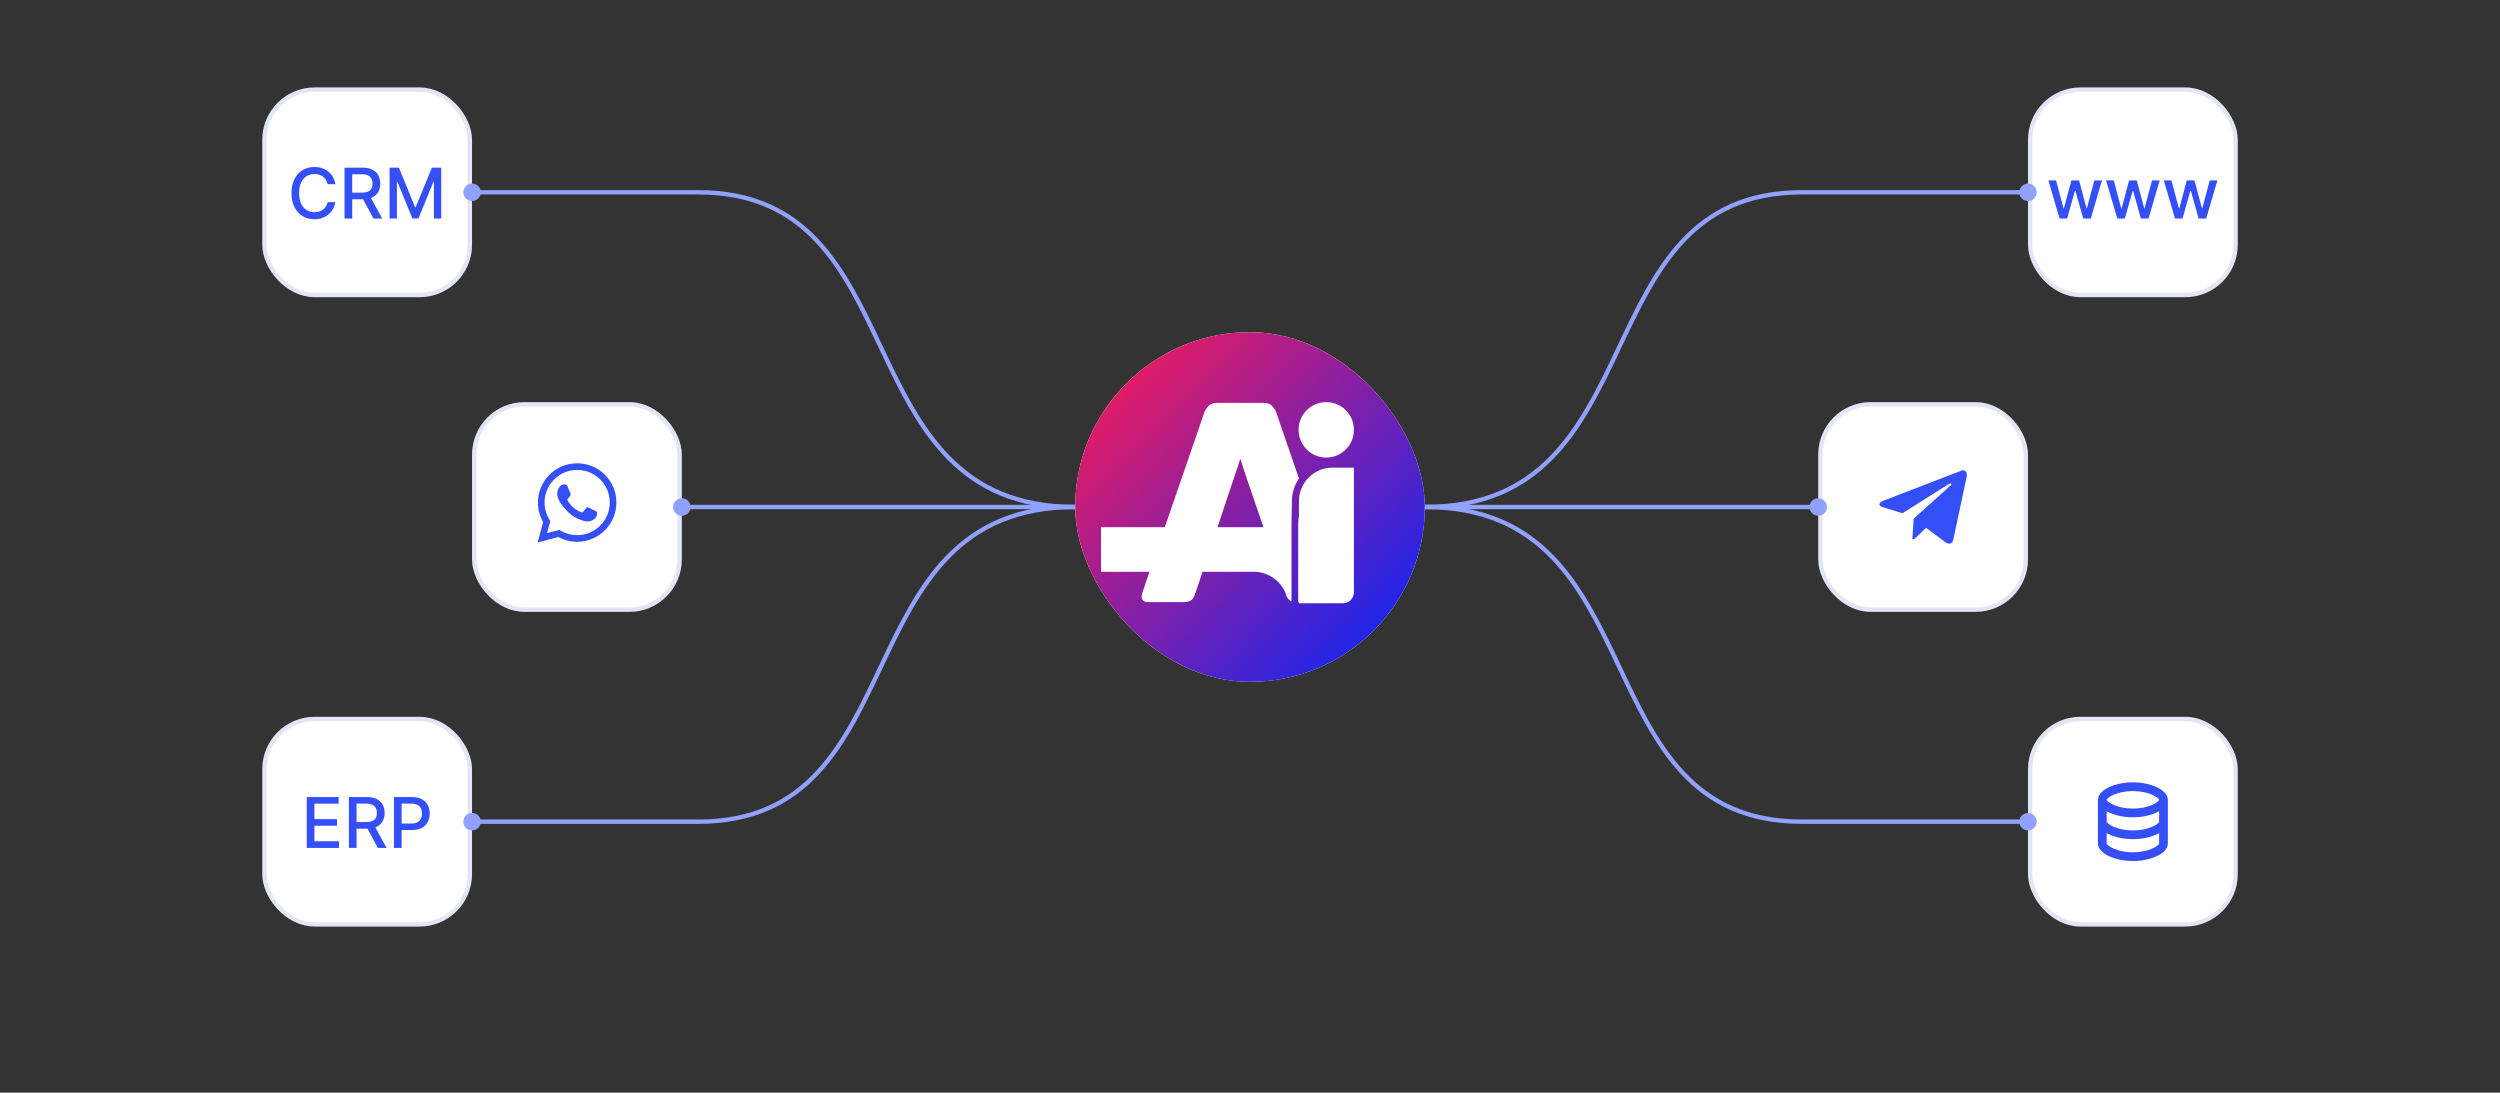 <svg width="572" height="250" viewBox="0 0 572 250" fill="none" xmlns="http://www.w3.org/2000/svg">
<rect x="0" y="0" width="572" height="250" fill="#333333" stroke="none"/>
<rect x="108.5" y="92.5" width="47" height="47" rx="11.5" fill="white" stroke="#E2E5F3"/>
<path fill-rule="evenodd" clip-rule="evenodd" d="M138.405 108.633C137.573 107.796 136.584 107.132 135.494 106.68C134.404 106.228 133.235 105.997 132.055 106C127.107 106 123.079 110.027 123.077 114.977C123.077 116.559 123.49 118.103 124.275 119.465L123.002 124.116L127.761 122.867C129.077 123.584 130.552 123.959 132.051 123.96H132.055C137.002 123.96 141.03 119.933 141.032 114.983C141.035 113.804 140.805 112.635 140.354 111.545C139.903 110.455 139.241 109.465 138.405 108.633ZM132.055 122.445H132.052C130.715 122.445 129.404 122.086 128.254 121.404L127.982 121.242L125.158 121.983L125.911 119.23L125.734 118.948C124.987 117.758 124.591 116.382 124.593 114.977C124.595 110.863 127.942 107.516 132.058 107.516C133.038 107.514 134.009 107.706 134.915 108.082C135.82 108.457 136.642 109.009 137.333 109.704C138.028 110.396 138.578 111.219 138.953 112.125C139.328 113.031 139.519 114.003 139.516 114.983C139.514 119.097 136.167 122.445 132.055 122.445ZM136.148 116.856C135.923 116.743 134.821 116.201 134.615 116.126C134.41 116.051 134.261 116.014 134.111 116.238C133.961 116.462 133.531 116.967 133.4 117.117C133.269 117.267 133.138 117.285 132.914 117.173C132.69 117.061 131.967 116.824 131.11 116.06C130.443 115.465 129.993 114.731 129.862 114.506C129.731 114.281 129.848 114.16 129.961 114.048C130.062 113.948 130.185 113.786 130.297 113.655C130.409 113.524 130.446 113.431 130.521 113.281C130.596 113.131 130.559 113 130.502 112.888C130.446 112.775 129.997 111.671 129.81 111.222C129.629 110.787 129.444 110.845 129.306 110.839C129.163 110.833 129.02 110.831 128.877 110.831C128.763 110.834 128.651 110.86 128.548 110.908C128.445 110.957 128.353 111.026 128.278 111.111C128.072 111.336 127.493 111.878 127.493 112.982C127.493 114.086 128.297 115.153 128.409 115.303C128.521 115.453 129.991 117.718 132.241 118.69C132.777 118.921 133.195 119.059 133.52 119.163C134.057 119.334 134.546 119.309 134.933 119.252C135.364 119.188 136.26 118.71 136.447 118.186C136.634 117.662 136.634 117.213 136.578 117.119C136.522 117.025 136.371 116.968 136.148 116.856Z" fill="#354FF6"/>
<rect x="60.502" y="20.5" width="47" height="47" rx="11.5" fill="white" stroke="#E2E5F3"/>
<path d="M76.728 42.148H74.955C74.887 41.769 74.76 41.436 74.574 41.148C74.389 40.86 74.162 40.615 73.893 40.415C73.624 40.214 73.323 40.062 72.989 39.96C72.66 39.858 72.309 39.807 71.938 39.807C71.268 39.807 70.667 39.975 70.137 40.312C69.61 40.65 69.194 41.144 68.887 41.795C68.584 42.447 68.432 43.242 68.432 44.182C68.432 45.129 68.584 45.928 68.887 46.58C69.194 47.231 69.612 47.724 70.143 48.057C70.673 48.39 71.269 48.557 71.932 48.557C72.3 48.557 72.648 48.508 72.978 48.409C73.311 48.307 73.612 48.157 73.881 47.96C74.15 47.763 74.377 47.523 74.563 47.239C74.752 46.951 74.883 46.621 74.955 46.25L76.728 46.256C76.633 46.828 76.449 47.354 76.177 47.835C75.908 48.312 75.561 48.725 75.137 49.074C74.716 49.419 74.235 49.686 73.694 49.875C73.152 50.064 72.561 50.159 71.921 50.159C70.913 50.159 70.016 49.92 69.228 49.443C68.44 48.962 67.819 48.275 67.364 47.381C66.913 46.487 66.688 45.42 66.688 44.182C66.688 42.939 66.915 41.873 67.37 40.983C67.824 40.089 68.446 39.403 69.234 38.926C70.021 38.445 70.917 38.205 71.921 38.205C72.538 38.205 73.114 38.294 73.648 38.472C74.186 38.646 74.669 38.903 75.097 39.244C75.525 39.581 75.879 39.994 76.16 40.483C76.44 40.968 76.629 41.523 76.728 42.148ZM78.829 50V38.364H82.976C83.878 38.364 84.626 38.519 85.221 38.83C85.819 39.14 86.266 39.57 86.562 40.119C86.857 40.665 87.005 41.295 87.005 42.011C87.005 42.724 86.855 43.35 86.556 43.892C86.26 44.43 85.814 44.849 85.215 45.148C84.62 45.447 83.872 45.597 82.971 45.597H79.829V44.085H82.812C83.38 44.085 83.842 44.004 84.198 43.841C84.558 43.678 84.821 43.441 84.988 43.131C85.154 42.82 85.238 42.447 85.238 42.011C85.238 41.572 85.153 41.191 84.982 40.869C84.815 40.547 84.552 40.301 84.192 40.131C83.836 39.956 83.368 39.869 82.789 39.869H80.584V50H78.829ZM84.573 44.75L87.448 50H85.448L82.63 44.75H84.573ZM89.141 38.364H91.272L94.976 47.409H95.113L98.817 38.364H100.948V50H99.278V41.58H99.17L95.738 49.983H94.351L90.92 41.574H90.812V50H89.141V38.364Z" fill="#354FF6"/>
<rect x="60.502" y="164.5" width="47" height="47" rx="11.5" fill="white" stroke="#E2E5F3"/>
<path d="M70.188 194V182.364H77.484V183.875H71.944V187.42H77.103V188.926H71.944V192.489H77.552V194H70.188ZM79.829 194V182.364H83.976C84.878 182.364 85.626 182.519 86.221 182.83C86.819 183.14 87.266 183.57 87.562 184.119C87.857 184.665 88.005 185.295 88.005 186.011C88.005 186.723 87.855 187.35 87.556 187.892C87.26 188.43 86.814 188.848 86.215 189.148C85.62 189.447 84.872 189.597 83.971 189.597H80.829V188.085H83.812C84.38 188.085 84.842 188.004 85.198 187.841C85.558 187.678 85.821 187.441 85.988 187.131C86.154 186.82 86.238 186.447 86.238 186.011C86.238 185.572 86.153 185.191 85.982 184.869C85.815 184.547 85.552 184.301 85.192 184.131C84.836 183.956 84.368 183.869 83.789 183.869H81.584V194H79.829ZM85.573 188.75L88.448 194H86.448L83.63 188.75H85.573ZM90.141 194V182.364H94.289C95.194 182.364 95.944 182.528 96.539 182.858C97.134 183.187 97.579 183.638 97.874 184.21C98.17 184.778 98.317 185.419 98.317 186.131C98.317 186.847 98.168 187.491 97.868 188.062C97.573 188.631 97.126 189.081 96.528 189.415C95.933 189.744 95.185 189.909 94.283 189.909H91.431V188.42H94.124C94.696 188.42 95.16 188.322 95.516 188.125C95.872 187.924 96.134 187.652 96.3 187.307C96.467 186.962 96.55 186.57 96.55 186.131C96.55 185.691 96.467 185.301 96.3 184.96C96.134 184.619 95.87 184.352 95.51 184.159C95.154 183.966 94.685 183.869 94.101 183.869H91.897V194H90.141Z" fill="#354FF6"/>
<path d="M107.003 44C115.452 44 137.828 44 159.741 44C210.436 44 192.447 116 246.003 116" stroke="#90A1FF"/>
<path d="M107.003 188C115.452 188 137.828 188 159.741 188C210.436 188 192.447 116 246.003 116" stroke="#90A1FF"/>
<path d="M156.003 116H246.003" stroke="#90A1FF"/>
<circle cx="108.003" cy="44" r="2" fill="#90A1FF"/>
<circle cx="108.003" cy="188" r="2" fill="#90A1FF"/>
<circle cx="156.002" cy="116" r="2" fill="#90A1FF"/>
<rect x="416.506" y="92.5" width="47" height="47" rx="11.5" fill="white" stroke="#E2E5F3"/>
<path d="M448.674 107.717L430.944 114.554C429.734 115.04 429.741 115.715 430.722 116.016L435.274 117.436L445.806 110.791C446.304 110.488 446.759 110.651 446.385 110.983L437.852 118.684H437.85L437.852 118.685L437.538 123.377C437.998 123.377 438.201 123.166 438.459 122.917L440.67 120.767L445.269 124.164C446.117 124.631 446.726 124.391 446.937 123.379L449.956 109.151C450.265 107.912 449.483 107.351 448.674 107.717Z" fill="#354FF6"/>
<rect x="464.504" y="20.5" width="47" height="47" rx="11.5" fill="white" stroke="#E2E5F3"/>
<path d="M471.236 50L468.668 41.273H470.423L472.133 47.682H472.219L473.935 41.273H475.69L477.395 47.653H477.48L479.179 41.273H480.935L478.372 50H476.639L474.866 43.699H474.736L472.963 50H471.236ZM484.439 50L481.871 41.273H483.626L485.337 47.682H485.422L487.138 41.273H488.893L490.598 47.653H490.683L492.382 41.273H494.138L491.575 50H489.842L488.07 43.699H487.939L486.166 50H484.439ZM497.642 50L495.074 41.273H496.83L498.54 47.682H498.625L500.341 41.273H502.097L503.801 47.653H503.886L505.585 41.273H507.341L504.778 50H503.045L501.273 43.699H501.142L499.369 50H497.642Z" fill="#354FF6"/>
<rect x="464.504" y="164.5" width="47" height="47" rx="11.5" fill="white" stroke="#E2E5F3"/>
<path d="M496.004 193V183C496.004 180.832 492.341 179 488.004 179C483.667 179 480.004 180.832 480.004 183V193C480.004 195.168 483.667 197 488.004 197C492.341 197 496.004 195.168 496.004 193ZM488.004 181C491.695 181 493.935 182.507 494.004 182.994C493.935 183.493 491.695 185 488.004 185C484.313 185 482.073 183.493 482.004 183.006C482.073 182.507 484.313 181 488.004 181ZM482.004 185.607C483.483 186.454 485.641 187 488.004 187C490.367 187 492.525 186.454 494.004 185.607V187.994C493.935 188.493 491.695 190 488.004 190C484.313 190 482.073 188.493 482.004 188V185.607ZM482.004 193V190.607C483.483 191.454 485.641 192 488.004 192C490.367 192 492.525 191.454 494.004 190.607V192.994C493.935 193.493 491.695 195 488.004 195C484.313 195 482.073 193.493 482.004 193Z" fill="#354FF6"/>
<path d="M465.002 44C456.553 44 434.177 44 412.264 44C361.57 44 379.558 116 326.002 116" stroke="#90A1FF"/>
<path d="M465.002 188C456.553 188 434.177 188 412.264 188C361.57 188 379.558 116 326.002 116" stroke="#90A1FF"/>
<path d="M416.003 116H326.003" stroke="#90A1FF"/>
<circle cx="464.005" cy="44" r="2" fill="#90A1FF"/>
<circle cx="464.005" cy="188" r="2" fill="#90A1FF"/>
<circle cx="416.006" cy="116" r="2" fill="#90A1FF"/>
<g clip-path="url(#clip0_189_10752)">
<circle cx="286.002" cy="116" r="40" fill="white"/>
<circle cx="286.002" cy="116" r="40" fill="url(#paint0_linear_189_10752)"/>
<path fill-rule="evenodd" clip-rule="evenodd" d="M297.205 109.488C296.179 110.945 295.58 112.83 295.58 114.801C295.58 114.801 295.495 119.256 295.495 119.856V137.594C295.267 137.537 295.096 137.423 294.982 137.251C294.582 136.909 294.354 136.537 294.297 136.137C293.271 133.138 290.449 130.996 287.285 130.825H278.219H275.14L273.601 135.452C273.487 135.68 273.401 135.909 273.344 136.137C273.23 136.537 273.002 136.909 272.66 137.251C272.261 137.594 271.634 137.765 270.779 137.765H262.569C262.17 137.765 261.827 137.651 261.542 137.423C261.314 137.137 261.2 136.794 261.2 136.394C261.2 136.166 261.286 135.823 261.457 135.366L262.996 130.825H251.917V120.627H266.503L275.568 94.321C275.739 93.864 276.053 93.378 276.509 92.864C276.965 92.407 277.649 92.178 278.561 92.178H289.08C289.936 92.178 290.591 92.407 291.047 92.864C291.504 93.378 291.817 93.864 291.988 94.321L297.205 109.488ZM289.08 120.627L285.232 109.402L283.778 104.946L283.351 106.317L281.383 112.144L278.561 120.627H289.08Z" fill="white"/>
<path d="M303.446 104.689C306.953 104.689 309.775 101.861 309.775 98.348C309.775 94.835 306.953 92.007 303.446 92.007C299.94 92.007 297.118 94.835 297.118 98.348C297.118 101.861 299.94 104.689 303.446 104.689Z" fill="white"/>
<path d="M304.814 107.002C300.624 107.002 297.203 110.43 297.203 114.629V118.056C297.089 118.628 297.032 119.228 297.032 119.856V137.765C297.089 137.765 297.146 137.765 297.203 137.765V138.022H307.294C308.663 138.022 309.775 136.908 309.775 135.451V107.002H304.814Z" fill="white"/>
</g>
<defs>
<linearGradient id="paint0_linear_189_10752" x1="209.829" y1="116.105" x2="291.537" y2="195.269" gradientUnits="userSpaceOnUse">
<stop offset="0.078" stop-color="#ED1A5E"/>
<stop offset="0.958" stop-color="#0027FF"/>
</linearGradient>
<clipPath id="clip0_189_10752">
<rect x="246.002" y="76" width="80" height="80" rx="40" fill="white"/>
</clipPath>
</defs>
</svg>
